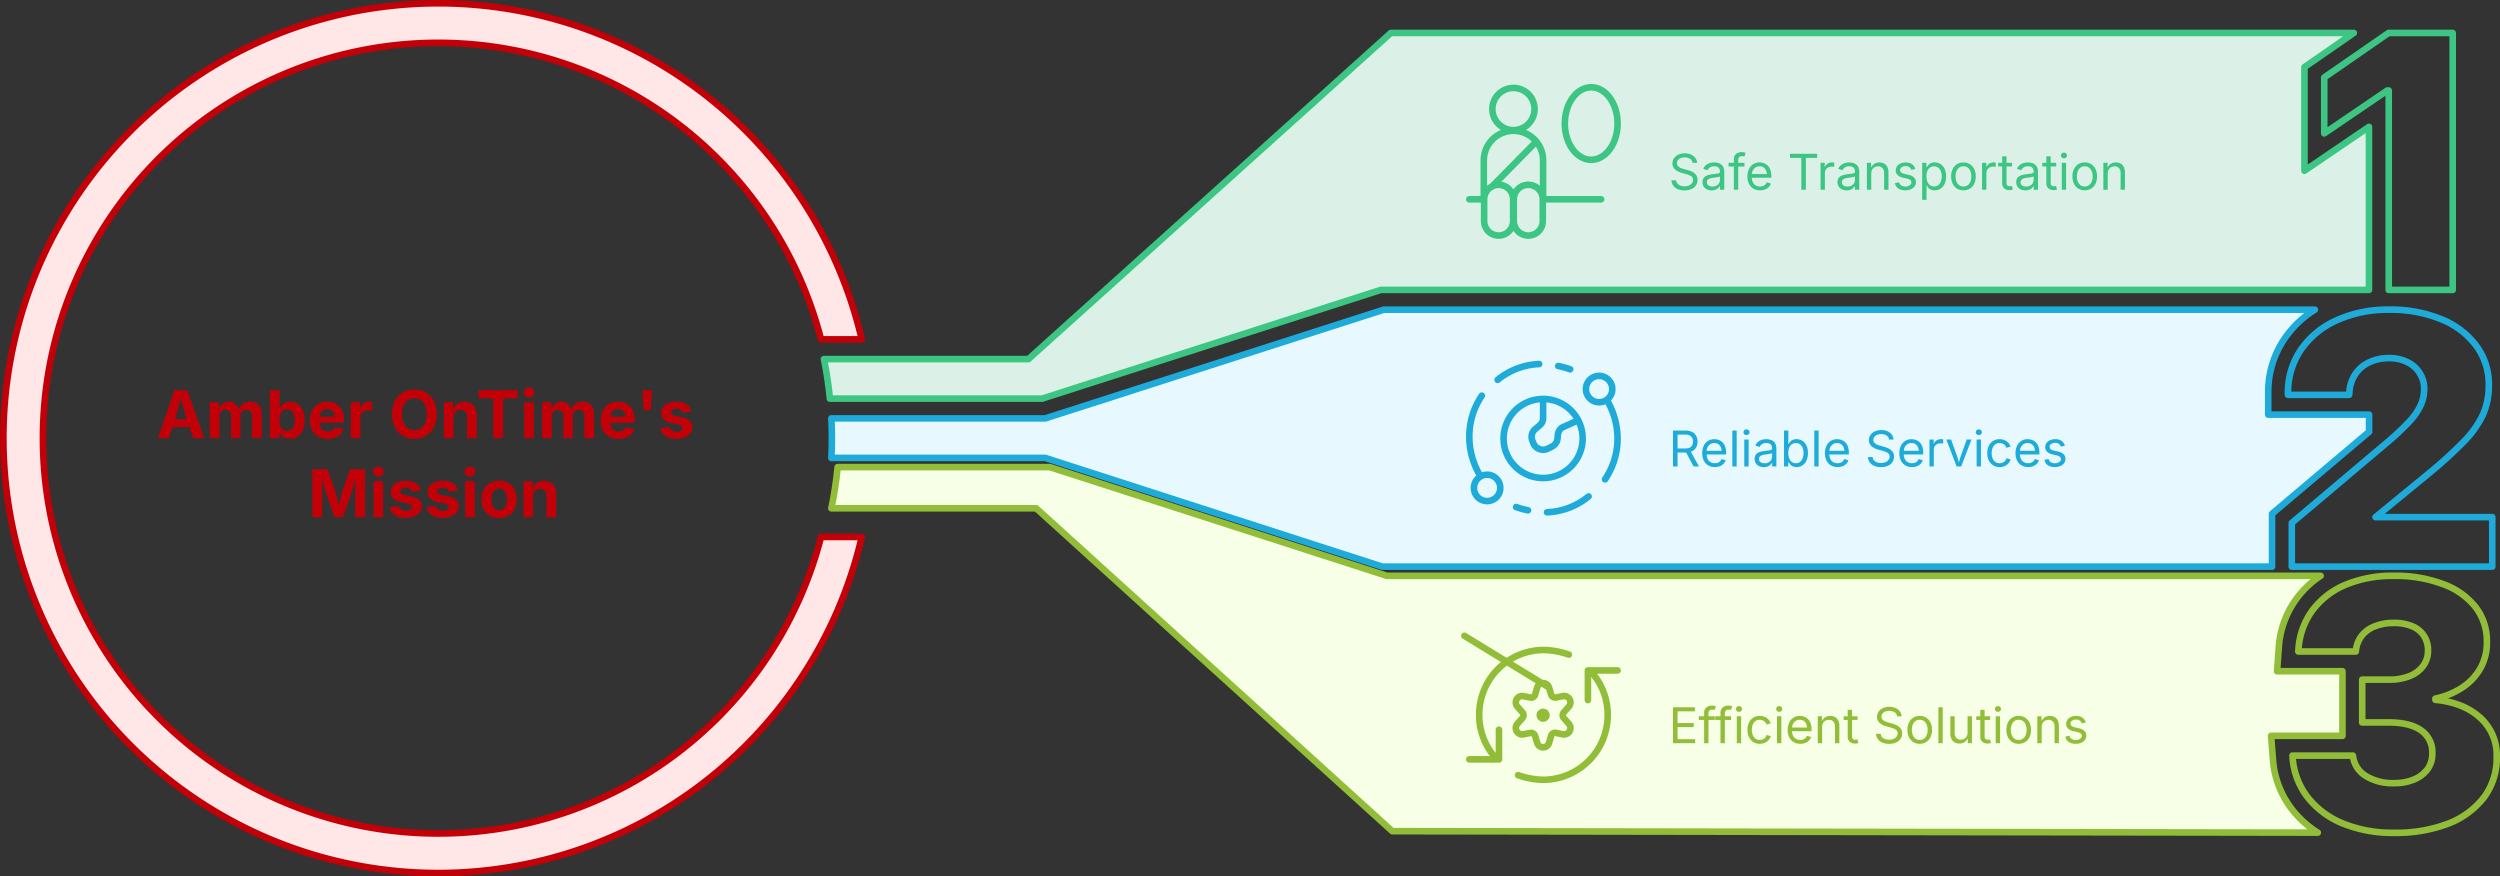 <svg xmlns="http://www.w3.org/2000/svg" width="758.856" height="266" viewBox="0 0 758.856 266">
  <rect x="0" y="0" width="758.856" height="266" fill="#333333" stroke="none"/>
  <g id="Group_322" data-name="Group 322" transform="translate(-107 -1490)">
    <path id="Path_518" data-name="Path 518" d="M.479,0,5.449-14.551H9.355L14.453,0H11.143L8.809-7.021Q8.389-8.379,7.954-10t-.913-3.53H7.7q-.469,1.924-.874,3.55T6.016-7.021L3.77,0ZM3.584-3.379V-5.713h7.764v2.334ZM16.182,0V-10.918H18.9L19.043-8.2h-.215a4.4,4.4,0,0,1,.747-1.641,3.077,3.077,0,0,1,1.157-.937,3.328,3.328,0,0,1,1.4-.3,2.529,2.529,0,0,1,1.9.747A4.732,4.732,0,0,1,25.1-8.027h-.342a4.206,4.206,0,0,1,.8-1.724,3.424,3.424,0,0,1,1.309-1.006,3.958,3.958,0,0,1,1.587-.327,3.609,3.609,0,0,1,1.792.439,3.156,3.156,0,0,1,1.24,1.265,4.132,4.132,0,0,1,.454,2.017V0H29V-6.807a1.754,1.754,0,0,0-.5-1.377,1.788,1.788,0,0,0-1.235-.449,1.838,1.838,0,0,0-.952.239,1.611,1.611,0,0,0-.625.669,2.181,2.181,0,0,0-.22,1.006V0H22.637V-6.885a1.722,1.722,0,0,0-.474-1.274,1.658,1.658,0,0,0-1.226-.474A1.863,1.863,0,0,0,20-8.4a1.652,1.652,0,0,0-.654.688A2.354,2.354,0,0,0,19.111-6.6V0ZM40.547.186a3.384,3.384,0,0,1-1.5-.3,3.137,3.137,0,0,1-1-.747,3.841,3.841,0,0,1-.591-.884h-.137V0H34.434V-14.551h2.93v5.469h.088a4.44,4.44,0,0,1,.581-.889,3.033,3.033,0,0,1,.991-.771,3.391,3.391,0,0,1,1.543-.312,4.118,4.118,0,0,1,2.217.625A4.349,4.349,0,0,1,44.39-8.555a7.173,7.173,0,0,1,.6,3.115A7.23,7.23,0,0,1,44.4-2.368a4.417,4.417,0,0,1-1.592,1.9A4.087,4.087,0,0,1,40.547.186Zm-.9-2.354a1.985,1.985,0,0,0,1.284-.42,2.57,2.57,0,0,0,.791-1.162,4.978,4.978,0,0,0,.269-1.7,4.894,4.894,0,0,0-.269-1.689,2.592,2.592,0,0,0-.786-1.152,1.98,1.98,0,0,0-1.289-.42,2.037,2.037,0,0,0-1.279.405,2.491,2.491,0,0,0-.8,1.133,4.9,4.9,0,0,0-.273,1.724,4.87,4.87,0,0,0,.278,1.724,2.553,2.553,0,0,0,.806,1.147A2.006,2.006,0,0,0,39.648-2.168ZM51.973.215a5.768,5.768,0,0,1-2.881-.684,4.6,4.6,0,0,1-1.86-1.943A6.444,6.444,0,0,1,46.582-5.4a6.454,6.454,0,0,1,.645-2.959,4.8,4.8,0,0,1,1.826-1.982,5.265,5.265,0,0,1,2.773-.713,5.746,5.746,0,0,1,2,.342,4.556,4.556,0,0,1,1.631,1.03,4.738,4.738,0,0,1,1.1,1.724,6.831,6.831,0,0,1,.4,2.441v.82h-9.17V-6.533h7.734l-1.367.488a3.877,3.877,0,0,0-.259-1.479A2.112,2.112,0,0,0,53.12-8.5a2.206,2.206,0,0,0-1.265-.347,2.3,2.3,0,0,0-1.294.352,2.215,2.215,0,0,0-.806.952,3.278,3.278,0,0,0-.273,1.372v1.3A3.584,3.584,0,0,0,49.8-3.281a2.178,2.178,0,0,0,.889.967,2.668,2.668,0,0,0,1.333.322,2.833,2.833,0,0,0,.938-.146,1.932,1.932,0,0,0,.718-.435,1.881,1.881,0,0,0,.454-.708l2.656.5a3.771,3.771,0,0,1-.918,1.577,4.388,4.388,0,0,1-1.636,1.05A6.368,6.368,0,0,1,51.973.215ZM58.955,0V-10.918h2.832v1.9H61.9a2.822,2.822,0,0,1,1.011-1.533,2.684,2.684,0,0,1,1.626-.518q.225,0,.488.024a3.087,3.087,0,0,1,.459.073V-8.35a2.652,2.652,0,0,0-.566-.107,6.731,6.731,0,0,0-.7-.039,2.5,2.5,0,0,0-1.2.288,2.083,2.083,0,0,0-.835.8,2.339,2.339,0,0,0-.3,1.2V0ZM78.291.2a6.852,6.852,0,0,1-3.462-.879A6.254,6.254,0,0,1,72.4-3.232,8.446,8.446,0,0,1,71.5-7.266a8.5,8.5,0,0,1,.894-4.048,6.246,6.246,0,0,1,2.432-2.554,6.852,6.852,0,0,1,3.462-.879,6.845,6.845,0,0,1,3.467.879,6.256,6.256,0,0,1,2.427,2.554,8.5,8.5,0,0,1,.894,4.048,8.446,8.446,0,0,1-.894,4.033A6.263,6.263,0,0,1,81.758-.684,6.845,6.845,0,0,1,78.291.2Zm0-2.646A3.534,3.534,0,0,0,80.269-3a3.588,3.588,0,0,0,1.313-1.631,6.6,6.6,0,0,0,.469-2.632,6.653,6.653,0,0,0-.469-2.651,3.588,3.588,0,0,0-1.313-1.631,3.534,3.534,0,0,0-1.978-.552,3.518,3.518,0,0,0-1.973.557A3.607,3.607,0,0,0,75-9.907a6.625,6.625,0,0,0-.469,2.642A6.561,6.561,0,0,0,75-4.639a3.61,3.61,0,0,0,1.318,1.631A3.518,3.518,0,0,0,78.291-2.451ZM90.176-6.318V0h-2.93V-10.918H90.01l.049,2.725h-.176a4.457,4.457,0,0,1,1.3-2.114,3.358,3.358,0,0,1,2.261-.747,3.851,3.851,0,0,1,1.978.493,3.324,3.324,0,0,1,1.309,1.416,4.853,4.853,0,0,1,.464,2.2V0h-2.93V-6.436a2.283,2.283,0,0,0-.522-1.592,1.858,1.858,0,0,0-1.45-.576,2.224,2.224,0,0,0-1.1.269,1.861,1.861,0,0,0-.752.776A2.626,2.626,0,0,0,90.176-6.318Zm7.6-5.762-.01-2.471h11.885v2.471H105.2L105.205,0h-2.979l-.01-12.08ZM111.631,0V-10.918h2.92L114.561,0ZM113.1-12.344a1.6,1.6,0,0,1-1.138-.444,1.4,1.4,0,0,1-.474-1.06,1.438,1.438,0,0,1,.479-1.064,1.6,1.6,0,0,1,1.133-.439,1.644,1.644,0,0,1,1.133.444,1.39,1.39,0,0,1,.469,1.06,1.368,1.368,0,0,1-.464,1.064A1.614,1.614,0,0,1,113.1-12.344ZM117.051,0V-10.918h2.715l.146,2.715H119.7a4.4,4.4,0,0,1,.747-1.641,3.077,3.077,0,0,1,1.157-.937,3.328,3.328,0,0,1,1.4-.3,2.529,2.529,0,0,1,1.9.747,4.732,4.732,0,0,1,1.064,2.31h-.342a4.206,4.206,0,0,1,.8-1.724,3.424,3.424,0,0,1,1.309-1.006,3.958,3.958,0,0,1,1.587-.327,3.609,3.609,0,0,1,1.792.439,3.156,3.156,0,0,1,1.24,1.265,4.132,4.132,0,0,1,.454,2.017V0h-2.93V-6.807a1.754,1.754,0,0,0-.5-1.377,1.787,1.787,0,0,0-1.235-.449,1.838,1.838,0,0,0-.952.239,1.611,1.611,0,0,0-.625.669,2.181,2.181,0,0,0-.22,1.006V0h-2.832V-6.885a1.722,1.722,0,0,0-.474-1.274,1.658,1.658,0,0,0-1.226-.474,1.863,1.863,0,0,0-.933.234,1.652,1.652,0,0,0-.654.688A2.354,2.354,0,0,0,119.98-6.6V0Zm23.184.215a5.768,5.768,0,0,1-2.881-.684,4.6,4.6,0,0,1-1.86-1.943,6.444,6.444,0,0,1-.649-2.988,6.454,6.454,0,0,1,.645-2.959,4.8,4.8,0,0,1,1.826-1.982,5.265,5.265,0,0,1,2.773-.713,5.746,5.746,0,0,1,2,.342,4.556,4.556,0,0,1,1.631,1.03,4.738,4.738,0,0,1,1.1,1.724,6.831,6.831,0,0,1,.4,2.441v.82h-9.17V-6.533h7.734l-1.367.488a3.877,3.877,0,0,0-.259-1.479,2.112,2.112,0,0,0-.771-.977,2.206,2.206,0,0,0-1.265-.347,2.3,2.3,0,0,0-1.294.352,2.215,2.215,0,0,0-.806.952,3.278,3.278,0,0,0-.273,1.372v1.3a3.584,3.584,0,0,0,.317,1.592,2.178,2.178,0,0,0,.889.967,2.668,2.668,0,0,0,1.333.322,2.833,2.833,0,0,0,.938-.146,1.932,1.932,0,0,0,.718-.435,1.881,1.881,0,0,0,.454-.708l2.656.5a3.771,3.771,0,0,1-.918,1.577A4.388,4.388,0,0,1,142.5-.156,6.368,6.368,0,0,1,140.234.215ZM147.842-8.5l-.3-6.055h2.822L150.068-8.5ZM157.773.215a6.7,6.7,0,0,1-2.334-.376,4.094,4.094,0,0,1-1.66-1.094,3.47,3.47,0,0,1-.83-1.733l2.725-.469a2.01,2.01,0,0,0,.752,1.143,2.435,2.435,0,0,0,1.436.381,2.39,2.39,0,0,0,1.323-.317.939.939,0,0,0,.483-.806.856.856,0,0,0-.347-.7,2.558,2.558,0,0,0-1.06-.42l-1.885-.391a4.58,4.58,0,0,1-2.363-1.1,2.694,2.694,0,0,1-.781-2,2.9,2.9,0,0,1,.576-1.812,3.667,3.667,0,0,1,1.6-1.167,6.474,6.474,0,0,1,2.412-.41,6.345,6.345,0,0,1,2.236.356,3.818,3.818,0,0,1,1.533,1.011,3.348,3.348,0,0,1,.781,1.543l-2.6.459a1.74,1.74,0,0,0-.64-.913,2.07,2.07,0,0,0-1.274-.356,2.258,2.258,0,0,0-1.211.3.919.919,0,0,0-.488.811.894.894,0,0,0,.317.693,2.373,2.373,0,0,0,1.089.439l1.963.391a4.772,4.772,0,0,1,2.354,1.05,2.491,2.491,0,0,1,.771,1.9,2.979,2.979,0,0,1-.625,1.88,4.073,4.073,0,0,1-1.724,1.255A6.656,6.656,0,0,1,157.773.215Z" transform="translate(154.5 1623)" fill="#c30008"/>
    <g id="Group_321" data-name="Group 321">
      <path id="Path_519" data-name="Path 519" d="M1.318,0V-14.551h4.57l2.363,6.68Q8.4-7.4,8.589-6.66t.386,1.6q.2.859.366,1.67t.278,1.406H9.043q.107-.586.278-1.392t.366-1.665q.2-.859.386-1.611t.337-1.221l2.324-6.68h4.59V0h-3V-6.855q0-.479.015-1.191t.039-1.538q.024-.825.044-1.66t.029-1.577h.186q-.186.811-.41,1.675t-.454,1.675q-.229.811-.435,1.489t-.352,1.128L10.576,0H8.066L5.615-6.855Q5.469-7.3,5.264-7.974T4.829-9.453q-.229-.811-.464-1.675t-.439-1.694H4.15q.01.7.029,1.533t.044,1.665q.024.835.039,1.553t.015,1.216V0ZM19.883,0V-10.918H22.8L22.813,0Zm1.465-12.344a1.6,1.6,0,0,1-1.138-.444,1.4,1.4,0,0,1-.474-1.06,1.438,1.438,0,0,1,.479-1.064,1.6,1.6,0,0,1,1.133-.439,1.644,1.644,0,0,1,1.133.444,1.39,1.39,0,0,1,.469,1.06,1.368,1.368,0,0,1-.464,1.064A1.614,1.614,0,0,1,21.348-12.344ZM29.639.215A6.7,6.7,0,0,1,27.3-.161a4.094,4.094,0,0,1-1.66-1.094,3.47,3.47,0,0,1-.83-1.733l2.725-.469a2.01,2.01,0,0,0,.752,1.143,2.435,2.435,0,0,0,1.436.381,2.39,2.39,0,0,0,1.323-.317.939.939,0,0,0,.483-.806.856.856,0,0,0-.347-.7,2.558,2.558,0,0,0-1.06-.42L28.242-4.57a4.58,4.58,0,0,1-2.363-1.1,2.694,2.694,0,0,1-.781-2,2.9,2.9,0,0,1,.576-1.812,3.667,3.667,0,0,1,1.6-1.167,6.474,6.474,0,0,1,2.412-.41,6.345,6.345,0,0,1,2.236.356,3.818,3.818,0,0,1,1.533,1.011,3.348,3.348,0,0,1,.781,1.543l-2.6.459A1.74,1.74,0,0,0,31-8.6a2.07,2.07,0,0,0-1.274-.356,2.258,2.258,0,0,0-1.211.3.919.919,0,0,0-.488.811.894.894,0,0,0,.317.693,2.373,2.373,0,0,0,1.089.439l1.963.391a4.772,4.772,0,0,1,2.354,1.05,2.491,2.491,0,0,1,.771,1.9,2.979,2.979,0,0,1-.625,1.88A4.073,4.073,0,0,1,32.173-.234,6.656,6.656,0,0,1,29.639.215Zm11.2,0a6.7,6.7,0,0,1-2.334-.376,4.094,4.094,0,0,1-1.66-1.094,3.47,3.47,0,0,1-.83-1.733l2.725-.469a2.01,2.01,0,0,0,.752,1.143,2.435,2.435,0,0,0,1.436.381,2.39,2.39,0,0,0,1.323-.317.939.939,0,0,0,.483-.806.856.856,0,0,0-.347-.7,2.558,2.558,0,0,0-1.06-.42L39.443-4.57a4.58,4.58,0,0,1-2.363-1.1,2.694,2.694,0,0,1-.781-2,2.9,2.9,0,0,1,.576-1.812,3.667,3.667,0,0,1,1.6-1.167,6.474,6.474,0,0,1,2.412-.41,6.345,6.345,0,0,1,2.236.356,3.818,3.818,0,0,1,1.533,1.011,3.348,3.348,0,0,1,.781,1.543l-2.6.459A1.74,1.74,0,0,0,42.2-8.6a2.07,2.07,0,0,0-1.274-.356,2.258,2.258,0,0,0-1.211.3.919.919,0,0,0-.488.811.894.894,0,0,0,.317.693,2.373,2.373,0,0,0,1.089.439l1.963.391a4.772,4.772,0,0,1,2.354,1.05,2.491,2.491,0,0,1,.771,1.9,2.979,2.979,0,0,1-.625,1.88A4.073,4.073,0,0,1,43.374-.234,6.656,6.656,0,0,1,40.84.215ZM47.705,0V-10.918h2.92L50.635,0ZM49.17-12.344a1.6,1.6,0,0,1-1.138-.444,1.4,1.4,0,0,1-.474-1.06,1.438,1.438,0,0,1,.479-1.064,1.6,1.6,0,0,1,1.133-.439,1.644,1.644,0,0,1,1.133.444,1.39,1.39,0,0,1,.469,1.06,1.368,1.368,0,0,1-.464,1.064A1.614,1.614,0,0,1,49.17-12.344ZM58.008.215a5.5,5.5,0,0,1-2.842-.708,4.768,4.768,0,0,1-1.851-1.973,6.361,6.361,0,0,1-.649-2.944,6.406,6.406,0,0,1,.649-2.964,4.768,4.768,0,0,1,1.851-1.973,5.5,5.5,0,0,1,2.842-.708,5.489,5.489,0,0,1,2.847.708A4.778,4.778,0,0,1,62.7-8.374,6.406,6.406,0,0,1,63.35-5.41,6.361,6.361,0,0,1,62.7-2.466,4.778,4.778,0,0,1,60.854-.493,5.489,5.489,0,0,1,58.008.215Zm0-2.3a1.989,1.989,0,0,0,1.309-.435,2.615,2.615,0,0,0,.791-1.191,5.159,5.159,0,0,0,.264-1.7,5.18,5.18,0,0,0-.264-1.719,2.583,2.583,0,0,0-.791-1.182,2,2,0,0,0-1.309-.43,1.984,1.984,0,0,0-1.3.43,2.6,2.6,0,0,0-.786,1.182,5.18,5.18,0,0,0-.264,1.719,5.159,5.159,0,0,0,.264,1.7A2.633,2.633,0,0,0,56.7-2.524,1.97,1.97,0,0,0,58.008-2.09ZM68.32-6.318V0h-2.93V-10.918h2.764L68.2-8.193h-.176a4.457,4.457,0,0,1,1.3-2.114,3.358,3.358,0,0,1,2.261-.747,3.851,3.851,0,0,1,1.978.493,3.324,3.324,0,0,1,1.309,1.416,4.853,4.853,0,0,1,.464,2.2V0h-2.93V-6.436a2.283,2.283,0,0,0-.522-1.592,1.858,1.858,0,0,0-1.45-.576,2.224,2.224,0,0,0-1.1.269,1.861,1.861,0,0,0-.752.776A2.626,2.626,0,0,0,68.32-6.318Z" transform="translate(200.5 1647)" fill="#c30008"/>
    </g>
    <g id="_3.g-3_fr_1qeh9cixvznk8-stroke" data-name="3.g-3_fr_1qeh9cixvznk8-stroke" transform="translate(349.354 1621.791)">
      <g id="Group_270" data-name="Group 270">
        <path id="Path_490" data-name="Path 490" d="M178.628,43,76.347,10H11.91A119.8,119.8,0,0,1,10,22.5H72.186l108.072,98,280.931.448a30.337,30.337,0,0,1-7.884-7.145,28.16,28.16,0,0,1-5.729-15.045l0-.023-.553-7.163h21.654V71.956H448.838l.515-7.178V64.76A28.079,28.079,0,0,1,454.7,49.982,28.741,28.741,0,0,1,462.052,43Z" fill="#f7ffe7" stroke="#92bd39" stroke-linecap="round" stroke-linejoin="round" stroke-width="2" fill-rule="evenodd"/>
      </g>
    </g>
    <g id="_3.g-3_fr_1qeh9cixvznk8-stroke-2" data-name="3.g-3_fr_1qeh9cixvznk8-stroke" transform="translate(349.354 1621.791)">
      <g id="Group_271" data-name="Group 271">
        <path id="Path_491" data-name="Path 491" d="M484.371,122a40.749,40.749,0,0,1-16.063-2.951,27.052,27.052,0,0,1-11.038-8.292,23.253,23.253,0,0,1-4.712-12.42v-.008l-.052-.678a1,1,0,0,1,1-1.076h18.343a1,1,0,0,1,.986.835l.105.626,0,.019a7.144,7.144,0,0,0,3.3,4.8,14.324,14.324,0,0,0,8.13,2.066,14.037,14.037,0,0,0,5.724-1.061l.007,0a8.547,8.547,0,0,0,3.619-2.79A6.9,6.9,0,0,0,494.953,97v-.1a7.013,7.013,0,0,0-2.982-6.174c-2.088-1.471-5.157-2.217-9.12-2.217h-8.176a1,1,0,0,1-1-1V74.513a1,1,0,0,1,1-1h8.071a15.523,15.523,0,0,0,5.956-1.018l.007,0a8.168,8.168,0,0,0,3.653-2.734l.01-.014a6.48,6.48,0,0,0,1.271-4v-.1a6.836,6.836,0,0,0-1.089-3.93l-.011-.017a6.532,6.532,0,0,0-3.11-2.487l-.008,0a13.111,13.111,0,0,0-5.16-.91,14.172,14.172,0,0,0-5.434.967l-.01,0a8.3,8.3,0,0,0-3.516,2.557,7.682,7.682,0,0,0-1.524,3.783l-.052.462a1,1,0,0,1-.994.888H455.284a1,1,0,0,1-1-1.071l.052-.73v-.007a23.179,23.179,0,0,1,4.386-12.2,25.1,25.1,0,0,1,10.359-8.094A37.867,37.867,0,0,1,484.266,42a41.746,41.746,0,0,1,15.3,2.572,23.1,23.1,0,0,1,10.282,7.261,17.817,17.817,0,0,1,3.667,11.15v.1a16.757,16.757,0,0,1-2.294,8.814,18.192,18.192,0,0,1-5.983,6.067,24.281,24.281,0,0,1-4.526,2.228,26.266,26.266,0,0,1,4.179,1.253,20.491,20.491,0,0,1,6.194,3.8A16.334,16.334,0,0,1,516.5,97.991v.1a20.842,20.842,0,0,1-4.023,12.7,26.041,26.041,0,0,1-11.219,8.312l-.006,0A45.133,45.133,0,0,1,484.371,122ZM454.588,98.574a21.205,21.205,0,0,0,4.266,10.965,25.082,25.082,0,0,0,10.239,7.672A38.778,38.778,0,0,0,484.371,120a43.167,43.167,0,0,0,16.131-2.743,24.075,24.075,0,0,0,10.374-7.656A18.881,18.881,0,0,0,514.5,98.1v-.1a14.231,14.231,0,0,0-4.75-11.254l0,0c-3.176-2.866-7.533-4.589-12.949-5.121a1,1,0,0,1-.9-1v-.365a1,1,0,0,1,.8-.979,22.7,22.7,0,0,0,7.481-3,16.215,16.215,0,0,0,5.335-5.407,14.794,14.794,0,0,0,2.007-7.781v-.1a15.861,15.861,0,0,0-3.251-9.929,21.143,21.143,0,0,0-9.419-6.616l-.009,0A39.769,39.769,0,0,0,484.266,44a35.892,35.892,0,0,0-14.379,2.682,23.129,23.129,0,0,0-9.551,7.448,21.116,21.116,0,0,0-3.973,10.826h15.494a9.579,9.579,0,0,1,1.871-4.36,10.269,10.269,0,0,1,4.344-3.183,16.152,16.152,0,0,1,6.195-1.117,15.076,15.076,0,0,1,5.947,1.071,8.578,8.578,0,0,1,4.009,3.241,8.889,8.889,0,0,1,1.422,5.035v.1a8.525,8.525,0,0,1-1.658,5.179,10.128,10.128,0,0,1-4.514,3.414,17.487,17.487,0,0,1-6.725,1.172h-7.071V86.5h7.176c4.384,0,7.84.869,10.272,2.583a9,9,0,0,1,3.83,7.809V97a8.951,8.951,0,0,1-1.594,5.215l-.007.01a10.506,10.506,0,0,1-4.444,3.463,16,16,0,0,1-6.537,1.234,16.243,16.243,0,0,1-9.262-2.417l-.015-.01a9.225,9.225,0,0,1-4.1-5.921Z" fill="#92bd39"/>
      </g>
    </g>
    <g id="g-root-2.g-2_fr_1lynr82xvzocj-stroke" transform="translate(349.354 1574)">
      <g id="_2.g-2_fr_1lynr82xvzocj-stroke" data-name="2.g-2_fr_1lynr82xvzocj-stroke">
        <g id="Group_272" data-name="Group 272">
          <path id="Path_492" data-name="Path 492" d="M460.3,10H177.7L74.934,43H10q.147,2.982.147,6T10,55H74.936l102.28,33H447.307V71.939L476.76,47.072V41.858H446.146V35.381a28.841,28.841,0,0,1,4.972-16.609A30.962,30.962,0,0,1,460.3,10Z" fill="#e7f9ff" stroke="#1eabda" stroke-linecap="round" stroke-linejoin="round" stroke-width="2" fill-rule="evenodd"/>
        </g>
      </g>
      <g id="_2.g-2_fr_1lynr82xvzocj-stroke-2" data-name="2.g-2_fr_1lynr82xvzocj-stroke">
        <g id="Group_273" data-name="Group 273">
          <path id="Path_493" data-name="Path 493" d="M514.146,89H453.307a1,1,0,0,1-1-1V74.726a1,1,0,0,1,.355-.764L480.9,50.121a80.749,80.749,0,0,0,7.47-6.965,17.471,17.471,0,0,0,3.241-4.8l.008-.02a10.707,10.707,0,0,0,.861-4.178v-.106a7.459,7.459,0,0,0-1.214-4.277l-.016-.025a7.815,7.815,0,0,0-3.295-2.924l-.016-.008a11,11,0,0,0-5.069-1.111,12.764,12.764,0,0,0-5.845,1.271l-.007,0a9.153,9.153,0,0,0-3.744,3.352,10.354,10.354,0,0,0-1.507,4.993q0,.021,0,.042l-.056.584a1,1,0,0,1-1,.9H452.146a1,1,0,0,1-1-1v-.478a23.929,23.929,0,0,1,4.1-13.786,27.042,27.042,0,0,1,11.236-9.264A38.483,38.483,0,0,1,482.815,9a41.24,41.24,0,0,1,16.305,3,25.534,25.534,0,0,1,10.967,8.343A20.457,20.457,0,0,1,514.1,32.885v.106a22.7,22.7,0,0,1-1.855,9.273l0,0a31.14,31.14,0,0,1-5.933,8.4l0,0a134.9,134.9,0,0,1-10.69,9.739l-.006,0L481.517,71.973h32.629a1,1,0,0,1,1,1V88A1,1,0,0,1,514.146,89Zm-59.839-2h58.839V73.973H478.721a1,1,0,0,1-.634-1.773l16.248-13.325a132.951,132.951,0,0,0,10.523-9.583,29.181,29.181,0,0,0,5.557-7.841,20.721,20.721,0,0,0,1.682-8.46v-.106a18.5,18.5,0,0,0-3.614-11.348l-.007-.01a23.57,23.57,0,0,0-10.136-7.686l-.006,0A39.265,39.265,0,0,0,482.815,11a36.51,36.51,0,0,0-15.493,3.146A25.076,25.076,0,0,0,456.9,22.724a21.843,21.843,0,0,0-3.744,12.135h16.643a12.231,12.231,0,0,1,1.783-5.582,11.124,11.124,0,0,1,4.542-4.08,14.737,14.737,0,0,1,6.75-1.488,12.972,12.972,0,0,1,5.975,1.328,9.891,9.891,0,0,1,4.093,3.643,9.524,9.524,0,0,1,1.542,5.374v.106a12.694,12.694,0,0,1-1.014,4.945,19.133,19.133,0,0,1-3.6,5.382l-.006.007a82.581,82.581,0,0,1-7.667,7.156L454.307,75.19Z" fill="#1eabda"/>
        </g>
      </g>
    </g>
    <g id="g-root-1.g-1_fr_1d30qz6xvzp5a-stroke" transform="translate(347.101 1490)">
      <g id="_1.g-1_fr_1d30qz6xvzp5a-stroke" data-name="1.g-1_fr_1d30qz6xvzp5a-stroke">
        <g id="Group_274" data-name="Group 274">
          <path id="Path_494" data-name="Path 494" d="M474.382,10h-292.3l-110,99H10a119.832,119.832,0,0,1,1.808,12H76.247L179.009,88h299.97V38.507L459.4,51.823V20.369Z" fill="#dbf1e7" stroke="#3cc583" stroke-linecap="round" stroke-linejoin="round" stroke-width="2" fill-rule="evenodd"/>
        </g>
      </g>
      <g id="_1.g-1_fr_1d30qz6xvzp5a-stroke-2" data-name="1.g-1_fr_1d30qz6xvzp5a-stroke">
        <g id="Group_275" data-name="Group 275">
          <path id="Path_495" data-name="Path 495" d="M504.4,89h-19.42a1,1,0,0,1-1-1V29.06L465.961,41.313a1,1,0,0,1-1.562-.827V23.514a1,1,0,0,1,.431-.822L484.357,9.178A1,1,0,0,1,484.926,9H504.4a1,1,0,0,1,1,1V88A1,1,0,0,1,504.4,89Zm-18.42-2H503.4V11H485.238L466.4,24.038V38.6l17.593-11.964a1,1,0,0,1,.562-.173h.425a1,1,0,0,1,1,1Z" fill="#3cc583"/>
        </g>
      </g>
    </g>
    <g id="g-root-0.g-0_fr_18ntpxuxvzmrt-stroke" transform="translate(97.5 1481)">
      <g id="_0.g-0_fr_18ntpxuxvzmrt-stroke" data-name="0.g-0_fr_18ntpxuxvzmrt-stroke">
        <g id="Group_276" data-name="Group 276">
          <path id="Path_496" data-name="Path 496" d="M270.576,172a132,132,0,1,1,0-60H258.22a120,120,0,1,0,0,60Z" transform="translate(0.5)" fill="#ffe6e7" stroke="#c30008" stroke-linecap="round" stroke-linejoin="round" stroke-width="2" fill-rule="evenodd"/>
        </g>
      </g>
    </g>
    <g id="g-root-airb_18iu3kixvzo5m-stroke" transform="translate(541.5 1505)">
      <g id="airb_18iu3kixvzo5m-stroke">
        <g id="Group_277" data-name="Group 277">
          <path id="Path_497" data-name="Path 497" d="M24.8,52.1a4.4,4.4,0,1,1-8.8,0V45.5a4.4,4.4,0,1,1,8.8,0Zm9,0a4.4,4.4,0,1,1-8.8,0V45.5a4.4,4.4,0,1,1,8.8,0ZM15.9,45.7v-12a9,9,0,0,1,18,0v12m-18-.2H11.5m22.4,0H51.5M10,10m8.328,31.675L31.852,27.949M24.9,24.5a6.4,6.4,0,1,0-6.4-6.4A6.4,6.4,0,0,0,24.9,24.5Zm23.6,9c4.418,0,8-4.925,8-11s-3.582-11-8-11-8,4.925-8,11S44.082,33.5,48.5,33.5Z" fill="none" stroke="#3cc583" stroke-linecap="round" stroke-linejoin="round" stroke-width="2" fill-rule="evenodd"/>
        </g>
      </g>
    </g>
    <g id="g-root-1_1q8v5w2xvvfgg-stroke" transform="translate(541.5 1589)">
      <g id="_1_1q8v5w2xvvfgg-stroke" data-name="1_1q8v5w2xvvfgg-stroke">
        <g id="Group_278" data-name="Group 278">
          <path id="Path_498" data-name="Path 498" d="M33.9,22.1v5.8c0,1.8-1.4,2.4-2.2,3.2a3.072,3.072,0,0,0-1,3.8l.4,1a3.261,3.261,0,0,0,4,1.4l1.6-.8a3.121,3.121,0,0,0,1.6-2.6c0-2,.8-3,2-3.4l4.255-1.929M33.9,46.1a12,12,0,1,0-12-12A12,12,0,0,0,33.9,46.1Zm-18.6-25a22.148,22.148,0,0,0-3.8,12.4,23.079,23.079,0,0,0,3.43,12.118M52.7,46.5a22.148,22.148,0,0,0,3.8-12.4,23.528,23.528,0,0,0-3.281-11.741M32.7,11.5a21.236,21.236,0,0,0-12.6,4.8m15,40.2a21.236,21.236,0,0,0,12.6-4.8M42.1,13.1a24.181,24.181,0,0,0-3.6-1M25.7,54.9a24.179,24.179,0,0,0,3.6,1M16.9,53.1a4,4,0,1,0-4-4A4,4,0,0,0,16.9,53.1Zm34-30a4,4,0,1,0-4-4A4,4,0,0,0,50.9,23.1Z" fill="none" stroke="#1eabda" stroke-linecap="round" stroke-linejoin="round" stroke-width="2" fill-rule="evenodd"/>
        </g>
      </g>
    </g>
    <g id="g-root-2_4g32j6xw12x9-stroke" transform="translate(541.5 1673)">
      <g id="_2_4g32j6xw12x9-stroke" data-name="2_4g32j6xw12x9-stroke">
        <g id="Group_279" data-name="Group 279">
          <path id="Path_499" data-name="Path 499" d="M20.5,38.5v9h-9m36-18v-9h9m-8.4,0a19.372,19.372,0,0,1,5.4,13.6A19.632,19.632,0,0,1,33.9,53.7a24.342,24.342,0,0,1-7.6-1.4m-6.4-4.8a19.372,19.372,0,0,1-5.4-13.6A19.632,19.632,0,0,1,34.1,14.3a24.342,24.342,0,0,1,7.6,1.4M33.9,35.1a1,1,0,0,1,0-2m0,2a1,1,0,0,0,0-2M10,10,35.7,25.7l.6,2a1.314,1.314,0,0,0,1.6,1l2-.4a1.94,1.94,0,0,1,1.8,3.2l-1.4,1.6a1.336,1.336,0,0,0,0,2l1.4,1.6a1.94,1.94,0,0,1-1.8,3.2l-2-.4a1.236,1.236,0,0,0-1.6,1l-.6,2a1.875,1.875,0,0,1-3.6,0l-.6-2a1.314,1.314,0,0,0-1.6-1l-2,.4a1.94,1.94,0,0,1-1.8-3.2l1.4-1.6a1.336,1.336,0,0,0,0-2l-1.4-1.6a1.94,1.94,0,0,1,1.8-3.2l2,.4a1.236,1.236,0,0,0,1.6-1l.6-2A1.874,1.874,0,0,1,35.7,25.7Z" fill="none" stroke="#92bd39" stroke-linecap="round" stroke-linejoin="round" stroke-width="2" fill-rule="evenodd"/>
        </g>
      </g>
    </g>
    <path id="Path_516" data-name="Path 516" d="M4.812.19A5.064,5.064,0,0,1,2.765-.19,3.215,3.215,0,0,1,1.406-1.256a3.067,3.067,0,0,1-.557-1.6H2.278A1.714,1.714,0,0,0,2.7-1.842a2.159,2.159,0,0,0,.919.593,3.633,3.633,0,0,0,1.2.194A3.477,3.477,0,0,0,6.141-1.3a2.23,2.23,0,0,0,.934-.681A1.6,1.6,0,0,0,7.419-3a1.232,1.232,0,0,0-.3-.857,2.232,2.232,0,0,0-.787-.542,8.155,8.155,0,0,0-1.077-.374L3.94-5.142A4.844,4.844,0,0,1,1.89-6.211a2.347,2.347,0,0,1-.732-1.78,2.692,2.692,0,0,1,.5-1.615A3.264,3.264,0,0,1,3-10.679a4.605,4.605,0,0,1,1.9-.381,4.51,4.51,0,0,1,1.9.381A3.277,3.277,0,0,1,8.119-9.642a2.611,2.611,0,0,1,.509,1.483H7.266A1.639,1.639,0,0,0,6.5-9.393a2.935,2.935,0,0,0-1.641-.436A3.075,3.075,0,0,0,3.629-9.6a1.963,1.963,0,0,0-.824.63,1.5,1.5,0,0,0-.293.912,1.229,1.229,0,0,0,.355.919A2.524,2.524,0,0,0,3.71-6.6a8.717,8.717,0,0,0,.883.3l1.091.3a9.56,9.56,0,0,1,.97.322,4.693,4.693,0,0,1,1.014.546,2.781,2.781,0,0,1,.795.864,2.476,2.476,0,0,1,.311,1.285,2.9,2.9,0,0,1-.465,1.611A3.168,3.168,0,0,1,6.958-.227,5.006,5.006,0,0,1,4.812.19Zm8.262,0A3.319,3.319,0,0,1,11.664-.1a2.379,2.379,0,0,1-1.007-.857,2.425,2.425,0,0,1-.374-1.37,2.106,2.106,0,0,1,.278-1.143,1.987,1.987,0,0,1,.743-.692,3.908,3.908,0,0,1,1.029-.377q.564-.125,1.135-.2.732-.1,1.194-.146a1.894,1.894,0,0,0,.685-.176.446.446,0,0,0,.223-.425V-5.53a1.817,1.817,0,0,0-.19-.868,1.276,1.276,0,0,0-.571-.546,2.12,2.12,0,0,0-.952-.19,2.489,2.489,0,0,0-1,.183,2.054,2.054,0,0,0-.677.458,2.109,2.109,0,0,0-.392.56L10.518-6.35a2.865,2.865,0,0,1,.85-1.168,3.286,3.286,0,0,1,1.179-.6,4.828,4.828,0,0,1,1.274-.176,5.094,5.094,0,0,1,.934.1,3.049,3.049,0,0,1,1.011.392,2.26,2.26,0,0,1,.806.868A3.166,3.166,0,0,1,16.89-5.4V0h-1.3V-1.113h-.088a2.223,2.223,0,0,1-.447.59,2.481,2.481,0,0,1-.8.509A3.074,3.074,0,0,1,13.074.19ZM13.3-.974a2.482,2.482,0,0,0,1.238-.286A2,2,0,0,0,15.308-2a1.888,1.888,0,0,0,.264-.956V-4.094a.745.745,0,0,1-.352.172,5.831,5.831,0,0,1-.619.135q-.348.059-.674.1l-.516.062a4.35,4.35,0,0,0-.89.2,1.561,1.561,0,0,0-.663.417,1.065,1.065,0,0,0-.249.743,1.131,1.131,0,0,0,.22.71,1.346,1.346,0,0,0,.6.432A2.416,2.416,0,0,0,13.3-.974Zm9.712-7.214v1.128H18.193V-8.188ZM19.8,0V-9.28a2.019,2.019,0,0,1,.333-1.187,2.091,2.091,0,0,1,.868-.718,2.707,2.707,0,0,1,1.128-.242,3.273,3.273,0,0,1,.776.077,2.916,2.916,0,0,1,.454.143L23-10.078q-.1-.037-.267-.081a1.785,1.785,0,0,0-.443-.044,1.133,1.133,0,0,0-.886.311,1.315,1.315,0,0,0-.278.9V0Zm7.954.176a3.842,3.842,0,0,1-2.047-.527,3.494,3.494,0,0,1-1.326-1.472,4.935,4.935,0,0,1-.465-2.2,5.133,5.133,0,0,1,.454-2.219,3.569,3.569,0,0,1,1.285-1.5A3.48,3.48,0,0,1,27.6-8.291a3.958,3.958,0,0,1,1.285.216,3.19,3.19,0,0,1,1.15.7,3.373,3.373,0,0,1,.824,1.263A5.269,5.269,0,0,1,31.172-4.2v.549H24.814V-4.761h5.647l-.615.41a3.8,3.8,0,0,0-.253-1.432,2.167,2.167,0,0,0-.751-.981A2.077,2.077,0,0,0,27.6-7.119a2.182,2.182,0,0,0-1.267.363,2.363,2.363,0,0,0-.806.945,2.859,2.859,0,0,0-.278,1.249v.74a3.437,3.437,0,0,0,.315,1.542,2.2,2.2,0,0,0,.883.959A2.593,2.593,0,0,0,27.766-1a2.634,2.634,0,0,0,.879-.139,1.811,1.811,0,0,0,.681-.421,1.879,1.879,0,0,0,.439-.7L31.04-1.9A2.675,2.675,0,0,1,30.4-.82a3.141,3.141,0,0,1-1.124.732A4.1,4.1,0,0,1,27.759.176Zm9.082-9.858v-1.23h8.247v1.23h-3.42V0H40.276V-9.683ZM46.113,0V-8.188h1.274v1.26h.088a1.975,1.975,0,0,1,.809-1A2.365,2.365,0,0,1,49.6-8.306q.146,0,.348.007t.319.015v1.326q-.059-.015-.293-.044a4.02,4.02,0,0,0-.5-.029,2.218,2.218,0,0,0-1.051.245,1.85,1.85,0,0,0-.729.674,1.841,1.841,0,0,0-.264.985V0Zm7.939.19A3.319,3.319,0,0,1,52.643-.1a2.379,2.379,0,0,1-1.007-.857,2.425,2.425,0,0,1-.374-1.37,2.106,2.106,0,0,1,.278-1.143,1.987,1.987,0,0,1,.743-.692,3.908,3.908,0,0,1,1.029-.377q.564-.125,1.135-.2.732-.1,1.194-.146a1.894,1.894,0,0,0,.685-.176.446.446,0,0,0,.223-.425V-5.53a1.817,1.817,0,0,0-.19-.868,1.276,1.276,0,0,0-.571-.546,2.12,2.12,0,0,0-.952-.19,2.489,2.489,0,0,0-1,.183,2.054,2.054,0,0,0-.677.458,2.109,2.109,0,0,0-.392.56L51.5-6.35a2.865,2.865,0,0,1,.85-1.168,3.286,3.286,0,0,1,1.179-.6A4.828,4.828,0,0,1,54.8-8.291a5.094,5.094,0,0,1,.934.1,3.049,3.049,0,0,1,1.011.392,2.26,2.26,0,0,1,.806.868A3.166,3.166,0,0,1,57.869-5.4V0h-1.3V-1.113h-.088a2.223,2.223,0,0,1-.447.59,2.481,2.481,0,0,1-.8.509A3.074,3.074,0,0,1,54.053.19ZM54.28-.974a2.482,2.482,0,0,0,1.238-.286A2,2,0,0,0,56.287-2a1.888,1.888,0,0,0,.264-.956V-4.094a.745.745,0,0,1-.352.172,5.831,5.831,0,0,1-.619.135q-.348.059-.674.1l-.516.062a4.35,4.35,0,0,0-.89.2,1.561,1.561,0,0,0-.663.417,1.065,1.065,0,0,0-.249.743,1.131,1.131,0,0,0,.22.71,1.346,1.346,0,0,0,.6.432A2.416,2.416,0,0,0,54.28-.974ZM61.5-4.907V0H60.183V-8.188H61.45L61.458-6.2h-.183A3.017,3.017,0,0,1,62.34-7.815a2.792,2.792,0,0,1,1.622-.476,2.974,2.974,0,0,1,1.45.341,2.339,2.339,0,0,1,.97,1.025A3.792,3.792,0,0,1,66.731-5.2V0H65.413V-5.09a2.1,2.1,0,0,0-.494-1.479A1.75,1.75,0,0,0,63.567-7.1a2.162,2.162,0,0,0-1.055.256,1.847,1.847,0,0,0-.74.747A2.438,2.438,0,0,0,61.5-4.907ZM71.829.176a4.254,4.254,0,0,1-1.5-.245A2.641,2.641,0,0,1,69.25-.8a2.547,2.547,0,0,1-.571-1.187l1.252-.3a1.6,1.6,0,0,0,.663.989,2.2,2.2,0,0,0,1.219.315,2.293,2.293,0,0,0,1.366-.366,1.059,1.059,0,0,0,.509-.872.934.934,0,0,0-.3-.707,1.918,1.918,0,0,0-.9-.421l-1.362-.322a3.355,3.355,0,0,1-1.655-.817A1.94,1.94,0,0,1,68.928-5.9a2.041,2.041,0,0,1,.4-1.241,2.63,2.63,0,0,1,1.08-.842,3.8,3.8,0,0,1,1.556-.3,3.63,3.63,0,0,1,1.432.253,2.514,2.514,0,0,1,.959.7A2.978,2.978,0,0,1,74.9-6.321l-1.194.308a2.1,2.1,0,0,0-.56-.8,1.7,1.7,0,0,0-1.183-.359,2.094,2.094,0,0,0-1.219.337,1,1,0,0,0-.487.85.9.9,0,0,0,.33.729,2.579,2.579,0,0,0,1.047.443l1.238.293a3.306,3.306,0,0,1,1.648.817,1.926,1.926,0,0,1,.535,1.4,2.121,2.121,0,0,1-.406,1.278,2.725,2.725,0,0,1-1.135.883A4.141,4.141,0,0,1,71.829.176Zm5.134,2.886V-8.188h1.274v1.311h.146q.139-.22.388-.553a2.261,2.261,0,0,1,.718-.6,2.588,2.588,0,0,1,1.267-.264,3.212,3.212,0,0,1,1.805.513,3.438,3.438,0,0,1,1.223,1.461,5.261,5.261,0,0,1,.443,2.245,5.343,5.343,0,0,1-.439,2.256A3.461,3.461,0,0,1,82.57-.344a3.179,3.179,0,0,1-1.805.52,2.549,2.549,0,0,1-1.252-.267A2.318,2.318,0,0,1,78.779-.7q-.256-.341-.4-.568h-.1V3.062ZM80.566-1a1.99,1.99,0,0,0,1.285-.414,2.509,2.509,0,0,0,.776-1.113,4.438,4.438,0,0,0,.26-1.556,4.35,4.35,0,0,0-.256-1.534,2.417,2.417,0,0,0-.773-1.088,2.038,2.038,0,0,0-1.293-.4,2.066,2.066,0,0,0-1.267.381,2.31,2.31,0,0,0-.773,1.058,4.415,4.415,0,0,0-.26,1.586,4.509,4.509,0,0,0,.264,1.6A2.387,2.387,0,0,0,79.31-1.4,2.017,2.017,0,0,0,80.566-1ZM89.48.176a3.589,3.589,0,0,1-1.952-.527,3.559,3.559,0,0,1-1.307-1.479,4.949,4.949,0,0,1-.469-2.212,5.026,5.026,0,0,1,.469-2.238,3.554,3.554,0,0,1,1.307-1.483,3.589,3.589,0,0,1,1.952-.527,3.621,3.621,0,0,1,1.963.527,3.545,3.545,0,0,1,1.311,1.483,5.026,5.026,0,0,1,.469,2.238,4.949,4.949,0,0,1-.469,2.212A3.55,3.55,0,0,1,91.443-.352,3.621,3.621,0,0,1,89.48.176ZM89.48-1a2.122,2.122,0,0,0,1.362-.425,2.5,2.5,0,0,0,.791-1.117,4.279,4.279,0,0,0,.256-1.5,4.362,4.362,0,0,0-.256-1.512,2.521,2.521,0,0,0-.791-1.128,2.11,2.11,0,0,0-1.362-.428,2.068,2.068,0,0,0-1.348.428,2.549,2.549,0,0,0-.784,1.124,4.353,4.353,0,0,0-.256,1.516,4.279,4.279,0,0,0,.256,1.5,2.525,2.525,0,0,0,.784,1.117A2.08,2.08,0,0,0,89.48-1Zm5.662,1V-8.188h1.274v1.26H96.5a1.975,1.975,0,0,1,.809-1,2.365,2.365,0,0,1,1.315-.377q.146,0,.348.007t.319.015v1.326Q99.236-6.973,99-7a4.02,4.02,0,0,0-.5-.029,2.218,2.218,0,0,0-1.051.245,1.85,1.85,0,0,0-.729.674,1.841,1.841,0,0,0-.264.985V0Zm9.1-8.188v1.128h-4.233V-8.188Zm-3-1.948h1.318v8.013a1.192,1.192,0,0,0,.223.8.949.949,0,0,0,.743.253,2.219,2.219,0,0,0,.319-.029q.194-.029.355-.059l.271,1.113a2.366,2.366,0,0,1-.465.11,3.7,3.7,0,0,1-.516.037,2.315,2.315,0,0,1-1.655-.56,2.047,2.047,0,0,1-.593-1.564ZM108.3.19a3.319,3.319,0,0,1-1.41-.293,2.379,2.379,0,0,1-1.007-.857,2.425,2.425,0,0,1-.374-1.37,2.106,2.106,0,0,1,.278-1.143,1.987,1.987,0,0,1,.743-.692,3.908,3.908,0,0,1,1.029-.377q.564-.125,1.135-.2.732-.1,1.194-.146a1.894,1.894,0,0,0,.685-.176.446.446,0,0,0,.223-.425V-5.53a1.817,1.817,0,0,0-.19-.868,1.276,1.276,0,0,0-.571-.546,2.12,2.12,0,0,0-.952-.19,2.489,2.489,0,0,0-1,.183,2.054,2.054,0,0,0-.677.458,2.109,2.109,0,0,0-.392.56L105.74-6.35a2.865,2.865,0,0,1,.85-1.168,3.286,3.286,0,0,1,1.179-.6,4.828,4.828,0,0,1,1.274-.176,5.094,5.094,0,0,1,.934.1,3.049,3.049,0,0,1,1.011.392,2.26,2.26,0,0,1,.806.868,3.166,3.166,0,0,1,.319,1.534V0h-1.3V-1.113h-.088a2.223,2.223,0,0,1-.447.59,2.481,2.481,0,0,1-.8.509A3.074,3.074,0,0,1,108.3.19Zm.227-1.165a2.482,2.482,0,0,0,1.238-.286A2,2,0,0,0,110.53-2a1.888,1.888,0,0,0,.264-.956V-4.094a.745.745,0,0,1-.352.172,5.831,5.831,0,0,1-.619.135q-.348.059-.674.1l-.516.062a4.35,4.35,0,0,0-.89.2,1.561,1.561,0,0,0-.663.417,1.065,1.065,0,0,0-.249.743,1.131,1.131,0,0,0,.22.71,1.346,1.346,0,0,0,.6.432A2.416,2.416,0,0,0,108.523-.974Zm9.126-7.214v1.128h-4.233V-8.188Zm-3-1.948h1.318v8.013a1.192,1.192,0,0,0,.223.8.949.949,0,0,0,.743.253,2.219,2.219,0,0,0,.319-.029q.194-.029.355-.059l.271,1.113a2.366,2.366,0,0,1-.465.11,3.7,3.7,0,0,1-.516.037,2.315,2.315,0,0,1-1.655-.56,2.047,2.047,0,0,1-.593-1.564ZM119.333,0V-8.188h1.318V0ZM120-9.529a.906.906,0,0,1-.645-.256.817.817,0,0,1-.271-.615.814.814,0,0,1,.271-.619.913.913,0,0,1,.645-.253.922.922,0,0,1,.652.253.814.814,0,0,1,.271.619.817.817,0,0,1-.271.615A.915.915,0,0,1,120-9.529Zm6.3,9.7a3.589,3.589,0,0,1-1.952-.527,3.559,3.559,0,0,1-1.307-1.479,4.949,4.949,0,0,1-.469-2.212,5.026,5.026,0,0,1,.469-2.238,3.554,3.554,0,0,1,1.307-1.483,3.589,3.589,0,0,1,1.952-.527,3.621,3.621,0,0,1,1.963.527,3.545,3.545,0,0,1,1.311,1.483,5.026,5.026,0,0,1,.469,2.238,4.949,4.949,0,0,1-.469,2.212,3.55,3.55,0,0,1-1.311,1.479A3.621,3.621,0,0,1,126.3.176ZM126.3-1a2.122,2.122,0,0,0,1.362-.425,2.5,2.5,0,0,0,.791-1.117,4.279,4.279,0,0,0,.256-1.5,4.362,4.362,0,0,0-.256-1.512,2.521,2.521,0,0,0-.791-1.128,2.11,2.11,0,0,0-1.362-.428,2.068,2.068,0,0,0-1.348.428,2.549,2.549,0,0,0-.784,1.124,4.353,4.353,0,0,0-.256,1.516,4.279,4.279,0,0,0,.256,1.5,2.525,2.525,0,0,0,.784,1.117A2.08,2.08,0,0,0,126.3-1Zm6.98-3.9V0H131.96V-8.188h1.267l.007,1.985h-.183a3.017,3.017,0,0,1,1.066-1.611,2.792,2.792,0,0,1,1.622-.476,2.974,2.974,0,0,1,1.45.341,2.339,2.339,0,0,1,.97,1.025,3.792,3.792,0,0,1,.348,1.725V0H137.19V-5.09A2.1,2.1,0,0,0,136.7-6.57a1.75,1.75,0,0,0-1.351-.535,2.162,2.162,0,0,0-1.055.256,1.847,1.847,0,0,0-.74.747A2.438,2.438,0,0,0,133.279-4.907Z" transform="translate(613.5 1547.6)" fill="#3cc583"/>
    <path id="Path_517" data-name="Path 517" d="M1.318,0V-10.913H5.054a4.467,4.467,0,0,1,2.1.436,2.829,2.829,0,0,1,1.223,1.2,3.684,3.684,0,0,1,.4,1.736,3.6,3.6,0,0,1-.4,1.721A2.772,2.772,0,0,1,7.156-4.655a4.575,4.575,0,0,1-2.095.421H2.095V-5.471H5a3.22,3.22,0,0,0,1.388-.253,1.625,1.625,0,0,0,.765-.718,2.361,2.361,0,0,0,.242-1.1,2.486,2.486,0,0,0-.242-1.132,1.679,1.679,0,0,0-.769-.747,3.11,3.11,0,0,0-1.4-.267H2.71V0Zm6.27,0L4.951-4.915H6.519L9.2,0Zm6.445.176a3.842,3.842,0,0,1-2.047-.527A3.494,3.494,0,0,1,10.66-1.824a4.935,4.935,0,0,1-.465-2.2,5.133,5.133,0,0,1,.454-2.219,3.569,3.569,0,0,1,1.285-1.5,3.48,3.48,0,0,1,1.945-.542,3.958,3.958,0,0,1,1.285.216,3.19,3.19,0,0,1,1.15.7,3.373,3.373,0,0,1,.824,1.263A5.269,5.269,0,0,1,17.446-4.2v.549H11.089V-4.761h5.647l-.615.41a3.8,3.8,0,0,0-.253-1.432,2.167,2.167,0,0,0-.751-.981,2.077,2.077,0,0,0-1.238-.355,2.182,2.182,0,0,0-1.267.363,2.363,2.363,0,0,0-.806.945,2.859,2.859,0,0,0-.278,1.249v.74a3.437,3.437,0,0,0,.315,1.542,2.2,2.2,0,0,0,.883.959A2.593,2.593,0,0,0,14.041-1a2.634,2.634,0,0,0,.879-.139,1.811,1.811,0,0,0,.681-.421,1.879,1.879,0,0,0,.439-.7l1.274.352A2.675,2.675,0,0,1,16.67-.82a3.141,3.141,0,0,1-1.124.732A4.1,4.1,0,0,1,14.033.176Zm6.621-11.089V0H19.336V-10.913ZM22.969,0V-8.188h1.318V0Zm.667-9.529a.906.906,0,0,1-.645-.256.817.817,0,0,1-.271-.615.814.814,0,0,1,.271-.619.913.913,0,0,1,.645-.253.922.922,0,0,1,.652.253.814.814,0,0,1,.271.619.817.817,0,0,1-.271.615A.915.915,0,0,1,23.635-9.529ZM28.894.19A3.319,3.319,0,0,1,27.484-.1a2.379,2.379,0,0,1-1.007-.857,2.425,2.425,0,0,1-.374-1.37,2.106,2.106,0,0,1,.278-1.143,1.987,1.987,0,0,1,.743-.692,3.908,3.908,0,0,1,1.029-.377q.564-.125,1.135-.2.732-.1,1.194-.146a1.894,1.894,0,0,0,.685-.176.446.446,0,0,0,.223-.425V-5.53A1.817,1.817,0,0,0,31.2-6.4a1.276,1.276,0,0,0-.571-.546,2.12,2.12,0,0,0-.952-.19,2.489,2.489,0,0,0-1,.183A2.054,2.054,0,0,0,28-6.493a2.109,2.109,0,0,0-.392.56L26.338-6.35a2.865,2.865,0,0,1,.85-1.168,3.286,3.286,0,0,1,1.179-.6,4.828,4.828,0,0,1,1.274-.176,5.094,5.094,0,0,1,.934.1,3.049,3.049,0,0,1,1.011.392,2.26,2.26,0,0,1,.806.868A3.166,3.166,0,0,1,32.71-5.4V0h-1.3V-1.113h-.088a2.223,2.223,0,0,1-.447.59,2.481,2.481,0,0,1-.8.509A3.074,3.074,0,0,1,28.894.19Zm.227-1.165a2.482,2.482,0,0,0,1.238-.286A2,2,0,0,0,31.128-2a1.888,1.888,0,0,0,.264-.956V-4.094a.745.745,0,0,1-.352.172,5.831,5.831,0,0,1-.619.135q-.348.059-.674.1l-.516.062a4.35,4.35,0,0,0-.89.2,1.561,1.561,0,0,0-.663.417,1.065,1.065,0,0,0-.249.743,1.131,1.131,0,0,0,.22.71,1.346,1.346,0,0,0,.6.432A2.416,2.416,0,0,0,29.121-.974Zm9.7,1.15a2.549,2.549,0,0,1-1.252-.267A2.318,2.318,0,0,1,36.841-.7q-.256-.341-.4-.568H36.3V0H35.024V-10.913h1.318v4.036h.1q.139-.22.388-.553a2.261,2.261,0,0,1,.718-.6,2.588,2.588,0,0,1,1.267-.264,3.212,3.212,0,0,1,1.805.513,3.438,3.438,0,0,1,1.223,1.461,5.261,5.261,0,0,1,.443,2.245,5.343,5.343,0,0,1-.439,2.256A3.461,3.461,0,0,1,40.631-.344,3.179,3.179,0,0,1,38.826.176ZM38.628-1a1.99,1.99,0,0,0,1.285-.414,2.509,2.509,0,0,0,.776-1.113,4.438,4.438,0,0,0,.26-1.556,4.35,4.35,0,0,0-.256-1.534,2.417,2.417,0,0,0-.773-1.088,2.038,2.038,0,0,0-1.293-.4,2.066,2.066,0,0,0-1.267.381,2.31,2.31,0,0,0-.773,1.058,4.415,4.415,0,0,0-.26,1.586,4.509,4.509,0,0,0,.264,1.6,2.387,2.387,0,0,0,.78,1.088A2.017,2.017,0,0,0,38.628-1Zm6.9-9.91V0H44.209V-10.913ZM51.284.176a3.842,3.842,0,0,1-2.047-.527,3.494,3.494,0,0,1-1.326-1.472,4.935,4.935,0,0,1-.465-2.2A5.133,5.133,0,0,1,47.9-6.248a3.569,3.569,0,0,1,1.285-1.5,3.48,3.48,0,0,1,1.945-.542,3.958,3.958,0,0,1,1.285.216,3.19,3.19,0,0,1,1.15.7,3.373,3.373,0,0,1,.824,1.263A5.269,5.269,0,0,1,54.7-4.2v.549H48.34V-4.761h5.647l-.615.41a3.8,3.8,0,0,0-.253-1.432,2.167,2.167,0,0,0-.751-.981,2.077,2.077,0,0,0-1.238-.355,2.182,2.182,0,0,0-1.267.363,2.363,2.363,0,0,0-.806.945,2.859,2.859,0,0,0-.278,1.249v.74a3.437,3.437,0,0,0,.315,1.542,2.2,2.2,0,0,0,.883.959A2.593,2.593,0,0,0,51.292-1a2.634,2.634,0,0,0,.879-.139,1.811,1.811,0,0,0,.681-.421,1.879,1.879,0,0,0,.439-.7l1.274.352A2.675,2.675,0,0,1,53.921-.82,3.141,3.141,0,0,1,52.8-.088,4.1,4.1,0,0,1,51.284.176ZM64.46.19A5.064,5.064,0,0,1,62.413-.19a3.215,3.215,0,0,1-1.359-1.066,3.067,3.067,0,0,1-.557-1.6h1.428a1.714,1.714,0,0,0,.417,1.014,2.159,2.159,0,0,0,.919.593,3.633,3.633,0,0,0,1.2.194A3.477,3.477,0,0,0,65.79-1.3a2.23,2.23,0,0,0,.934-.681A1.6,1.6,0,0,0,67.068-3a1.232,1.232,0,0,0-.3-.857,2.232,2.232,0,0,0-.787-.542,8.155,8.155,0,0,0-1.077-.374l-1.318-.374a4.844,4.844,0,0,1-2.051-1.069,2.347,2.347,0,0,1-.732-1.78,2.692,2.692,0,0,1,.5-1.615,3.264,3.264,0,0,1,1.348-1.073,4.605,4.605,0,0,1,1.9-.381,4.51,4.51,0,0,1,1.9.381,3.277,3.277,0,0,1,1.307,1.036,2.611,2.611,0,0,1,.509,1.483H66.914a1.639,1.639,0,0,0-.762-1.234,2.935,2.935,0,0,0-1.641-.436,3.075,3.075,0,0,0-1.234.231,1.963,1.963,0,0,0-.824.63,1.5,1.5,0,0,0-.293.912,1.229,1.229,0,0,0,.355.919,2.524,2.524,0,0,0,.842.542,8.717,8.717,0,0,0,.883.3l1.091.3a9.56,9.56,0,0,1,.97.322,4.693,4.693,0,0,1,1.014.546,2.781,2.781,0,0,1,.795.864,2.476,2.476,0,0,1,.311,1.285,2.9,2.9,0,0,1-.465,1.611A3.168,3.168,0,0,1,66.606-.227,5.006,5.006,0,0,1,64.46.19ZM73.872.176a3.842,3.842,0,0,1-2.047-.527A3.494,3.494,0,0,1,70.5-1.824a4.935,4.935,0,0,1-.465-2.2,5.133,5.133,0,0,1,.454-2.219,3.569,3.569,0,0,1,1.285-1.5,3.48,3.48,0,0,1,1.945-.542A3.958,3.958,0,0,1,75-8.075a3.19,3.19,0,0,1,1.15.7,3.373,3.373,0,0,1,.824,1.263A5.269,5.269,0,0,1,77.285-4.2v.549H70.928V-4.761h5.647l-.615.41a3.8,3.8,0,0,0-.253-1.432,2.167,2.167,0,0,0-.751-.981,2.077,2.077,0,0,0-1.238-.355,2.182,2.182,0,0,0-1.267.363,2.363,2.363,0,0,0-.806.945,2.859,2.859,0,0,0-.278,1.249v.74a3.437,3.437,0,0,0,.315,1.542,2.2,2.2,0,0,0,.883.959A2.593,2.593,0,0,0,73.879-1a2.634,2.634,0,0,0,.879-.139,1.811,1.811,0,0,0,.681-.421,1.879,1.879,0,0,0,.439-.7l1.274.352A2.675,2.675,0,0,1,76.509-.82a3.141,3.141,0,0,1-1.124.732A4.1,4.1,0,0,1,73.872.176ZM79.175,0V-8.188h1.274v1.26h.088a1.975,1.975,0,0,1,.809-1,2.365,2.365,0,0,1,1.315-.377q.146,0,.348.007t.319.015v1.326q-.059-.015-.293-.044a4.02,4.02,0,0,0-.5-.029,2.218,2.218,0,0,0-1.051.245,1.85,1.85,0,0,0-.729.674,1.841,1.841,0,0,0-.264.985V0Zm8.247,0L84.294-8.188h1.443L87.48-3.333a15.706,15.706,0,0,1,.472,1.505q.194.751.406,1.454h-.483q.212-.7.406-1.454t.465-1.505l1.743-4.856h1.443L88.806,0Zm6.064,0V-8.188H94.8V0Zm.667-9.529a.906.906,0,0,1-.645-.256.817.817,0,0,1-.271-.615.814.814,0,0,1,.271-.619.913.913,0,0,1,.645-.253.922.922,0,0,1,.652.253.814.814,0,0,1,.271.619.817.817,0,0,1-.271.615A.915.915,0,0,1,94.153-9.529Zm6.3,9.7A3.589,3.589,0,0,1,98.5-.352a3.559,3.559,0,0,1-1.307-1.479,4.949,4.949,0,0,1-.469-2.212,5.026,5.026,0,0,1,.469-2.238A3.554,3.554,0,0,1,98.5-7.764a3.589,3.589,0,0,1,1.952-.527,3.984,3.984,0,0,1,1.121.154,3.5,3.5,0,0,1,.963.443,3.01,3.01,0,0,1,.751.71,3.175,3.175,0,0,1,.483.956l-1.267.359a1.9,1.9,0,0,0-.271-.579,1.971,1.971,0,0,0-.443-.458,1.988,1.988,0,0,0-.6-.3,2.451,2.451,0,0,0-.74-.106,2.068,2.068,0,0,0-1.348.428,2.549,2.549,0,0,0-.784,1.124,4.353,4.353,0,0,0-.256,1.516,4.279,4.279,0,0,0,.256,1.5A2.525,2.525,0,0,0,99.1-1.428,2.08,2.08,0,0,0,100.452-1a2.47,2.47,0,0,0,.754-.11,2.035,2.035,0,0,0,.612-.311,1.913,1.913,0,0,0,.45-.48,2.067,2.067,0,0,0,.271-.608l1.26.359a3.071,3.071,0,0,1-.48.978,3.223,3.223,0,0,1-.758.732,3.376,3.376,0,0,1-.974.461A4,4,0,0,1,100.452.176Zm8.679,0a3.842,3.842,0,0,1-2.047-.527,3.494,3.494,0,0,1-1.326-1.472,4.935,4.935,0,0,1-.465-2.2,5.133,5.133,0,0,1,.454-2.219,3.569,3.569,0,0,1,1.285-1.5,3.48,3.48,0,0,1,1.945-.542,3.958,3.958,0,0,1,1.285.216,3.19,3.19,0,0,1,1.15.7,3.373,3.373,0,0,1,.824,1.263,5.269,5.269,0,0,1,.308,1.919v.549h-6.357V-4.761h5.647l-.615.41a3.8,3.8,0,0,0-.253-1.432,2.167,2.167,0,0,0-.751-.981,2.077,2.077,0,0,0-1.238-.355,2.182,2.182,0,0,0-1.267.363,2.363,2.363,0,0,0-.806.945,2.859,2.859,0,0,0-.278,1.249v.74a3.437,3.437,0,0,0,.315,1.542,2.2,2.2,0,0,0,.883.959A2.593,2.593,0,0,0,109.138-1a2.634,2.634,0,0,0,.879-.139,1.811,1.811,0,0,0,.681-.421,1.879,1.879,0,0,0,.439-.7l1.274.352a2.675,2.675,0,0,1-.645,1.084,3.141,3.141,0,0,1-1.124.732A4.1,4.1,0,0,1,109.131.176Zm8.086,0a4.254,4.254,0,0,1-1.5-.245,2.641,2.641,0,0,1-1.08-.729,2.547,2.547,0,0,1-.571-1.187l1.252-.3a1.6,1.6,0,0,0,.663.989,2.2,2.2,0,0,0,1.219.315,2.293,2.293,0,0,0,1.366-.366,1.059,1.059,0,0,0,.509-.872.934.934,0,0,0-.3-.707,1.918,1.918,0,0,0-.9-.421l-1.362-.322a3.355,3.355,0,0,1-1.655-.817,1.94,1.94,0,0,1-.542-1.417,2.041,2.041,0,0,1,.4-1.241,2.63,2.63,0,0,1,1.08-.842,3.8,3.8,0,0,1,1.556-.3,3.63,3.63,0,0,1,1.432.253,2.514,2.514,0,0,1,.959.7,2.978,2.978,0,0,1,.553,1.022l-1.194.308a2.1,2.1,0,0,0-.56-.8,1.7,1.7,0,0,0-1.183-.359,2.094,2.094,0,0,0-1.219.337,1,1,0,0,0-.487.85.9.9,0,0,0,.33.729,2.579,2.579,0,0,0,1.047.443l1.238.293a3.306,3.306,0,0,1,1.648.817,1.926,1.926,0,0,1,.535,1.4,2.121,2.121,0,0,1-.406,1.278,2.725,2.725,0,0,1-1.135.883A4.141,4.141,0,0,1,117.217.176Z" transform="translate(613.5 1631.6)" fill="#1eabda"/>
    <path id="Path_520" data-name="Path 520" d="M1.318,0V-10.913h6.65v1.23H2.71v3.56h4.9v1.23H2.71V-1.23H8.035V0ZM13.982-8.188v1.128H9.163V-8.188ZM10.774,0V-9.28a2.019,2.019,0,0,1,.333-1.187,2.091,2.091,0,0,1,.868-.718,2.707,2.707,0,0,1,1.128-.242,3.273,3.273,0,0,1,.776.077,2.916,2.916,0,0,1,.454.143l-.366,1.128q-.1-.037-.267-.081a1.785,1.785,0,0,0-.443-.044,1.133,1.133,0,0,0-.886.311,1.315,1.315,0,0,0-.278.9V0Zm8.174-8.188v1.128H14.128V-8.188ZM15.74,0V-9.28a2.019,2.019,0,0,1,.333-1.187,2.091,2.091,0,0,1,.868-.718,2.707,2.707,0,0,1,1.128-.242,3.273,3.273,0,0,1,.776.077,2.916,2.916,0,0,1,.454.143l-.366,1.128q-.1-.037-.267-.081a1.785,1.785,0,0,0-.443-.044,1.133,1.133,0,0,0-.886.311,1.315,1.315,0,0,0-.278.9V0Zm4.951,0V-8.188h1.318V0Zm.667-9.529a.906.906,0,0,1-.645-.256.817.817,0,0,1-.271-.615.814.814,0,0,1,.271-.619.913.913,0,0,1,.645-.253.922.922,0,0,1,.652.253.814.814,0,0,1,.271.619.817.817,0,0,1-.271.615A.915.915,0,0,1,21.357-9.529Zm6.3,9.7A3.589,3.589,0,0,1,25.7-.352,3.559,3.559,0,0,1,24.4-1.831a4.949,4.949,0,0,1-.469-2.212A5.026,5.026,0,0,1,24.4-6.281,3.554,3.554,0,0,1,25.7-7.764a3.589,3.589,0,0,1,1.952-.527,3.984,3.984,0,0,1,1.121.154,3.5,3.5,0,0,1,.963.443,3.01,3.01,0,0,1,.751.71,3.175,3.175,0,0,1,.483.956l-1.267.359a1.9,1.9,0,0,0-.271-.579,1.971,1.971,0,0,0-.443-.458,1.988,1.988,0,0,0-.6-.3,2.451,2.451,0,0,0-.74-.106,2.068,2.068,0,0,0-1.348.428,2.549,2.549,0,0,0-.784,1.124,4.353,4.353,0,0,0-.256,1.516,4.279,4.279,0,0,0,.256,1.5,2.525,2.525,0,0,0,.784,1.117A2.08,2.08,0,0,0,27.656-1a2.47,2.47,0,0,0,.754-.11,2.035,2.035,0,0,0,.612-.311,1.913,1.913,0,0,0,.45-.48,2.067,2.067,0,0,0,.271-.608L31-2.153a3.071,3.071,0,0,1-.48.978,3.223,3.223,0,0,1-.758.732,3.376,3.376,0,0,1-.974.461A4,4,0,0,1,27.656.176ZM32.893,0V-8.188h1.318V0Zm.667-9.529a.906.906,0,0,1-.645-.256.817.817,0,0,1-.271-.615.814.814,0,0,1,.271-.619.913.913,0,0,1,.645-.253.922.922,0,0,1,.652.253.814.814,0,0,1,.271.619.817.817,0,0,1-.271.615A.915.915,0,0,1,33.56-9.529Zm6.409,9.7a3.842,3.842,0,0,1-2.047-.527A3.494,3.494,0,0,1,36.6-1.824a4.935,4.935,0,0,1-.465-2.2,5.133,5.133,0,0,1,.454-2.219,3.569,3.569,0,0,1,1.285-1.5,3.48,3.48,0,0,1,1.945-.542,3.958,3.958,0,0,1,1.285.216,3.19,3.19,0,0,1,1.15.7,3.373,3.373,0,0,1,.824,1.263A5.269,5.269,0,0,1,43.381-4.2v.549H37.024V-4.761h5.647l-.615.41A3.8,3.8,0,0,0,41.8-5.782a2.167,2.167,0,0,0-.751-.981,2.077,2.077,0,0,0-1.238-.355,2.182,2.182,0,0,0-1.267.363,2.363,2.363,0,0,0-.806.945,2.859,2.859,0,0,0-.278,1.249v.74a3.437,3.437,0,0,0,.315,1.542,2.2,2.2,0,0,0,.883.959A2.593,2.593,0,0,0,39.976-1a2.634,2.634,0,0,0,.879-.139,1.811,1.811,0,0,0,.681-.421,1.879,1.879,0,0,0,.439-.7L43.25-1.9A2.675,2.675,0,0,1,42.6-.82a3.141,3.141,0,0,1-1.124.732A4.1,4.1,0,0,1,39.968.176Zm6.621-5.083V0H45.271V-8.188h1.267L46.545-6.2h-.183a3.017,3.017,0,0,1,1.066-1.611,2.792,2.792,0,0,1,1.622-.476,2.974,2.974,0,0,1,1.45.341,2.339,2.339,0,0,1,.97,1.025A3.792,3.792,0,0,1,51.819-5.2V0H50.5V-5.09a2.1,2.1,0,0,0-.494-1.479A1.75,1.75,0,0,0,48.655-7.1a2.162,2.162,0,0,0-1.055.256,1.847,1.847,0,0,0-.74.747A2.438,2.438,0,0,0,46.589-4.907ZM57.356-8.188v1.128H53.123V-8.188Zm-3-1.948h1.318v8.013a1.192,1.192,0,0,0,.223.8.949.949,0,0,0,.743.253,2.219,2.219,0,0,0,.319-.029q.194-.029.355-.059l.271,1.113a2.366,2.366,0,0,1-.465.11A3.7,3.7,0,0,1,56.6.1a2.315,2.315,0,0,1-1.655-.56,2.047,2.047,0,0,1-.593-1.564ZM66.914.19A5.064,5.064,0,0,1,64.867-.19a3.215,3.215,0,0,1-1.359-1.066,3.067,3.067,0,0,1-.557-1.6H64.38A1.714,1.714,0,0,0,64.8-1.842a2.159,2.159,0,0,0,.919.593,3.633,3.633,0,0,0,1.2.194A3.477,3.477,0,0,0,68.243-1.3a2.23,2.23,0,0,0,.934-.681A1.6,1.6,0,0,0,69.521-3a1.232,1.232,0,0,0-.3-.857,2.232,2.232,0,0,0-.787-.542,8.155,8.155,0,0,0-1.077-.374l-1.318-.374a4.844,4.844,0,0,1-2.051-1.069,2.347,2.347,0,0,1-.732-1.78,2.692,2.692,0,0,1,.5-1.615A3.264,3.264,0,0,1,65.1-10.679a4.605,4.605,0,0,1,1.9-.381,4.51,4.51,0,0,1,1.9.381,3.277,3.277,0,0,1,1.307,1.036,2.611,2.611,0,0,1,.509,1.483H69.368a1.639,1.639,0,0,0-.762-1.234,2.935,2.935,0,0,0-1.641-.436,3.075,3.075,0,0,0-1.234.231,1.963,1.963,0,0,0-.824.63,1.5,1.5,0,0,0-.293.912,1.229,1.229,0,0,0,.355.919,2.524,2.524,0,0,0,.842.542,8.717,8.717,0,0,0,.883.3l1.091.3a9.56,9.56,0,0,1,.97.322,4.693,4.693,0,0,1,1.014.546,2.781,2.781,0,0,1,.795.864,2.476,2.476,0,0,1,.311,1.285,2.9,2.9,0,0,1-.465,1.611A3.168,3.168,0,0,1,69.06-.227,5.006,5.006,0,0,1,66.914.19Zm9.3-.015a3.589,3.589,0,0,1-1.952-.527,3.559,3.559,0,0,1-1.307-1.479,4.949,4.949,0,0,1-.469-2.212,5.026,5.026,0,0,1,.469-2.238,3.554,3.554,0,0,1,1.307-1.483,3.589,3.589,0,0,1,1.952-.527,3.621,3.621,0,0,1,1.963.527A3.545,3.545,0,0,1,79.49-6.281a5.026,5.026,0,0,1,.469,2.238,4.949,4.949,0,0,1-.469,2.212A3.55,3.55,0,0,1,78.179-.352,3.621,3.621,0,0,1,76.216.176Zm0-1.179a2.122,2.122,0,0,0,1.362-.425,2.5,2.5,0,0,0,.791-1.117,4.279,4.279,0,0,0,.256-1.5,4.362,4.362,0,0,0-.256-1.512,2.521,2.521,0,0,0-.791-1.128,2.11,2.11,0,0,0-1.362-.428,2.068,2.068,0,0,0-1.348.428,2.549,2.549,0,0,0-.784,1.124,4.353,4.353,0,0,0-.256,1.516,4.279,4.279,0,0,0,.256,1.5,2.525,2.525,0,0,0,.784,1.117A2.08,2.08,0,0,0,76.216-1Zm6.98-9.91V0H81.877V-10.913ZM88.286.1a3,3,0,0,1-1.454-.341,2.329,2.329,0,0,1-.974-1.029,3.8,3.8,0,0,1-.348-1.721v-5.2h1.318V-3.1a2.086,2.086,0,0,0,.5,1.479,1.762,1.762,0,0,0,1.355.535,2.141,2.141,0,0,0,1.051-.256,1.848,1.848,0,0,0,.736-.751,2.443,2.443,0,0,0,.271-1.19V-8.188h1.326V0H90.791V-1.985h.176a3,3,0,0,1-1.08,1.619A2.808,2.808,0,0,1,88.286.1ZM97.6-8.188v1.128H93.369V-8.188Zm-3-1.948h1.318v8.013a1.192,1.192,0,0,0,.223.8.949.949,0,0,0,.743.253A2.219,2.219,0,0,0,97.2-1.1q.194-.029.355-.059L97.83-.044a2.366,2.366,0,0,1-.465.11A3.7,3.7,0,0,1,96.848.1a2.315,2.315,0,0,1-1.655-.56A2.047,2.047,0,0,1,94.6-2.021ZM99.287,0V-8.188h1.318V0Zm.667-9.529a.906.906,0,0,1-.645-.256.817.817,0,0,1-.271-.615.814.814,0,0,1,.271-.619.913.913,0,0,1,.645-.253.922.922,0,0,1,.652.253.814.814,0,0,1,.271.619.817.817,0,0,1-.271.615A.915.915,0,0,1,99.954-9.529Zm6.3,9.7A3.589,3.589,0,0,1,104.3-.352a3.559,3.559,0,0,1-1.307-1.479,4.949,4.949,0,0,1-.469-2.212,5.026,5.026,0,0,1,.469-2.238A3.554,3.554,0,0,1,104.3-7.764a3.589,3.589,0,0,1,1.952-.527,3.621,3.621,0,0,1,1.963.527,3.545,3.545,0,0,1,1.311,1.483A5.026,5.026,0,0,1,110-4.043a4.949,4.949,0,0,1-.469,2.212,3.55,3.55,0,0,1-1.311,1.479A3.621,3.621,0,0,1,106.252.176Zm0-1.179a2.122,2.122,0,0,0,1.362-.425,2.5,2.5,0,0,0,.791-1.117,4.279,4.279,0,0,0,.256-1.5,4.362,4.362,0,0,0-.256-1.512,2.521,2.521,0,0,0-.791-1.128,2.11,2.11,0,0,0-1.362-.428,2.068,2.068,0,0,0-1.348.428,2.549,2.549,0,0,0-.784,1.124,4.353,4.353,0,0,0-.256,1.516,4.279,4.279,0,0,0,.256,1.5,2.525,2.525,0,0,0,.784,1.117A2.08,2.08,0,0,0,106.252-1Zm6.98-3.9V0h-1.318V-8.188h1.267l.007,1.985h-.183a3.017,3.017,0,0,1,1.066-1.611,2.792,2.792,0,0,1,1.622-.476,2.974,2.974,0,0,1,1.45.341,2.339,2.339,0,0,1,.97,1.025,3.792,3.792,0,0,1,.348,1.725V0h-1.318V-5.09a2.1,2.1,0,0,0-.494-1.479A1.75,1.75,0,0,0,115.3-7.1a2.162,2.162,0,0,0-1.055.256,1.847,1.847,0,0,0-.74.747A2.438,2.438,0,0,0,113.232-4.907ZM123.56.176a4.254,4.254,0,0,1-1.5-.245,2.641,2.641,0,0,1-1.08-.729,2.547,2.547,0,0,1-.571-1.187l1.252-.3a1.6,1.6,0,0,0,.663.989,2.2,2.2,0,0,0,1.219.315,2.293,2.293,0,0,0,1.366-.366,1.059,1.059,0,0,0,.509-.872.934.934,0,0,0-.3-.707,1.918,1.918,0,0,0-.9-.421l-1.362-.322a3.355,3.355,0,0,1-1.655-.817,1.94,1.94,0,0,1-.542-1.417,2.041,2.041,0,0,1,.4-1.241,2.63,2.63,0,0,1,1.08-.842,3.8,3.8,0,0,1,1.556-.3,3.63,3.63,0,0,1,1.432.253,2.514,2.514,0,0,1,.959.7,2.978,2.978,0,0,1,.553,1.022l-1.194.308a2.1,2.1,0,0,0-.56-.8A1.7,1.7,0,0,0,123.7-7.17a2.094,2.094,0,0,0-1.219.337,1,1,0,0,0-.487.85.9.9,0,0,0,.33.729,2.579,2.579,0,0,0,1.047.443l1.238.293a3.306,3.306,0,0,1,1.648.817,1.926,1.926,0,0,1,.535,1.4,2.121,2.121,0,0,1-.406,1.278,2.725,2.725,0,0,1-1.135.883A4.141,4.141,0,0,1,123.56.176Z" transform="translate(613.5 1715.6)" fill="#92bd39"/>
  </g>
</svg>
